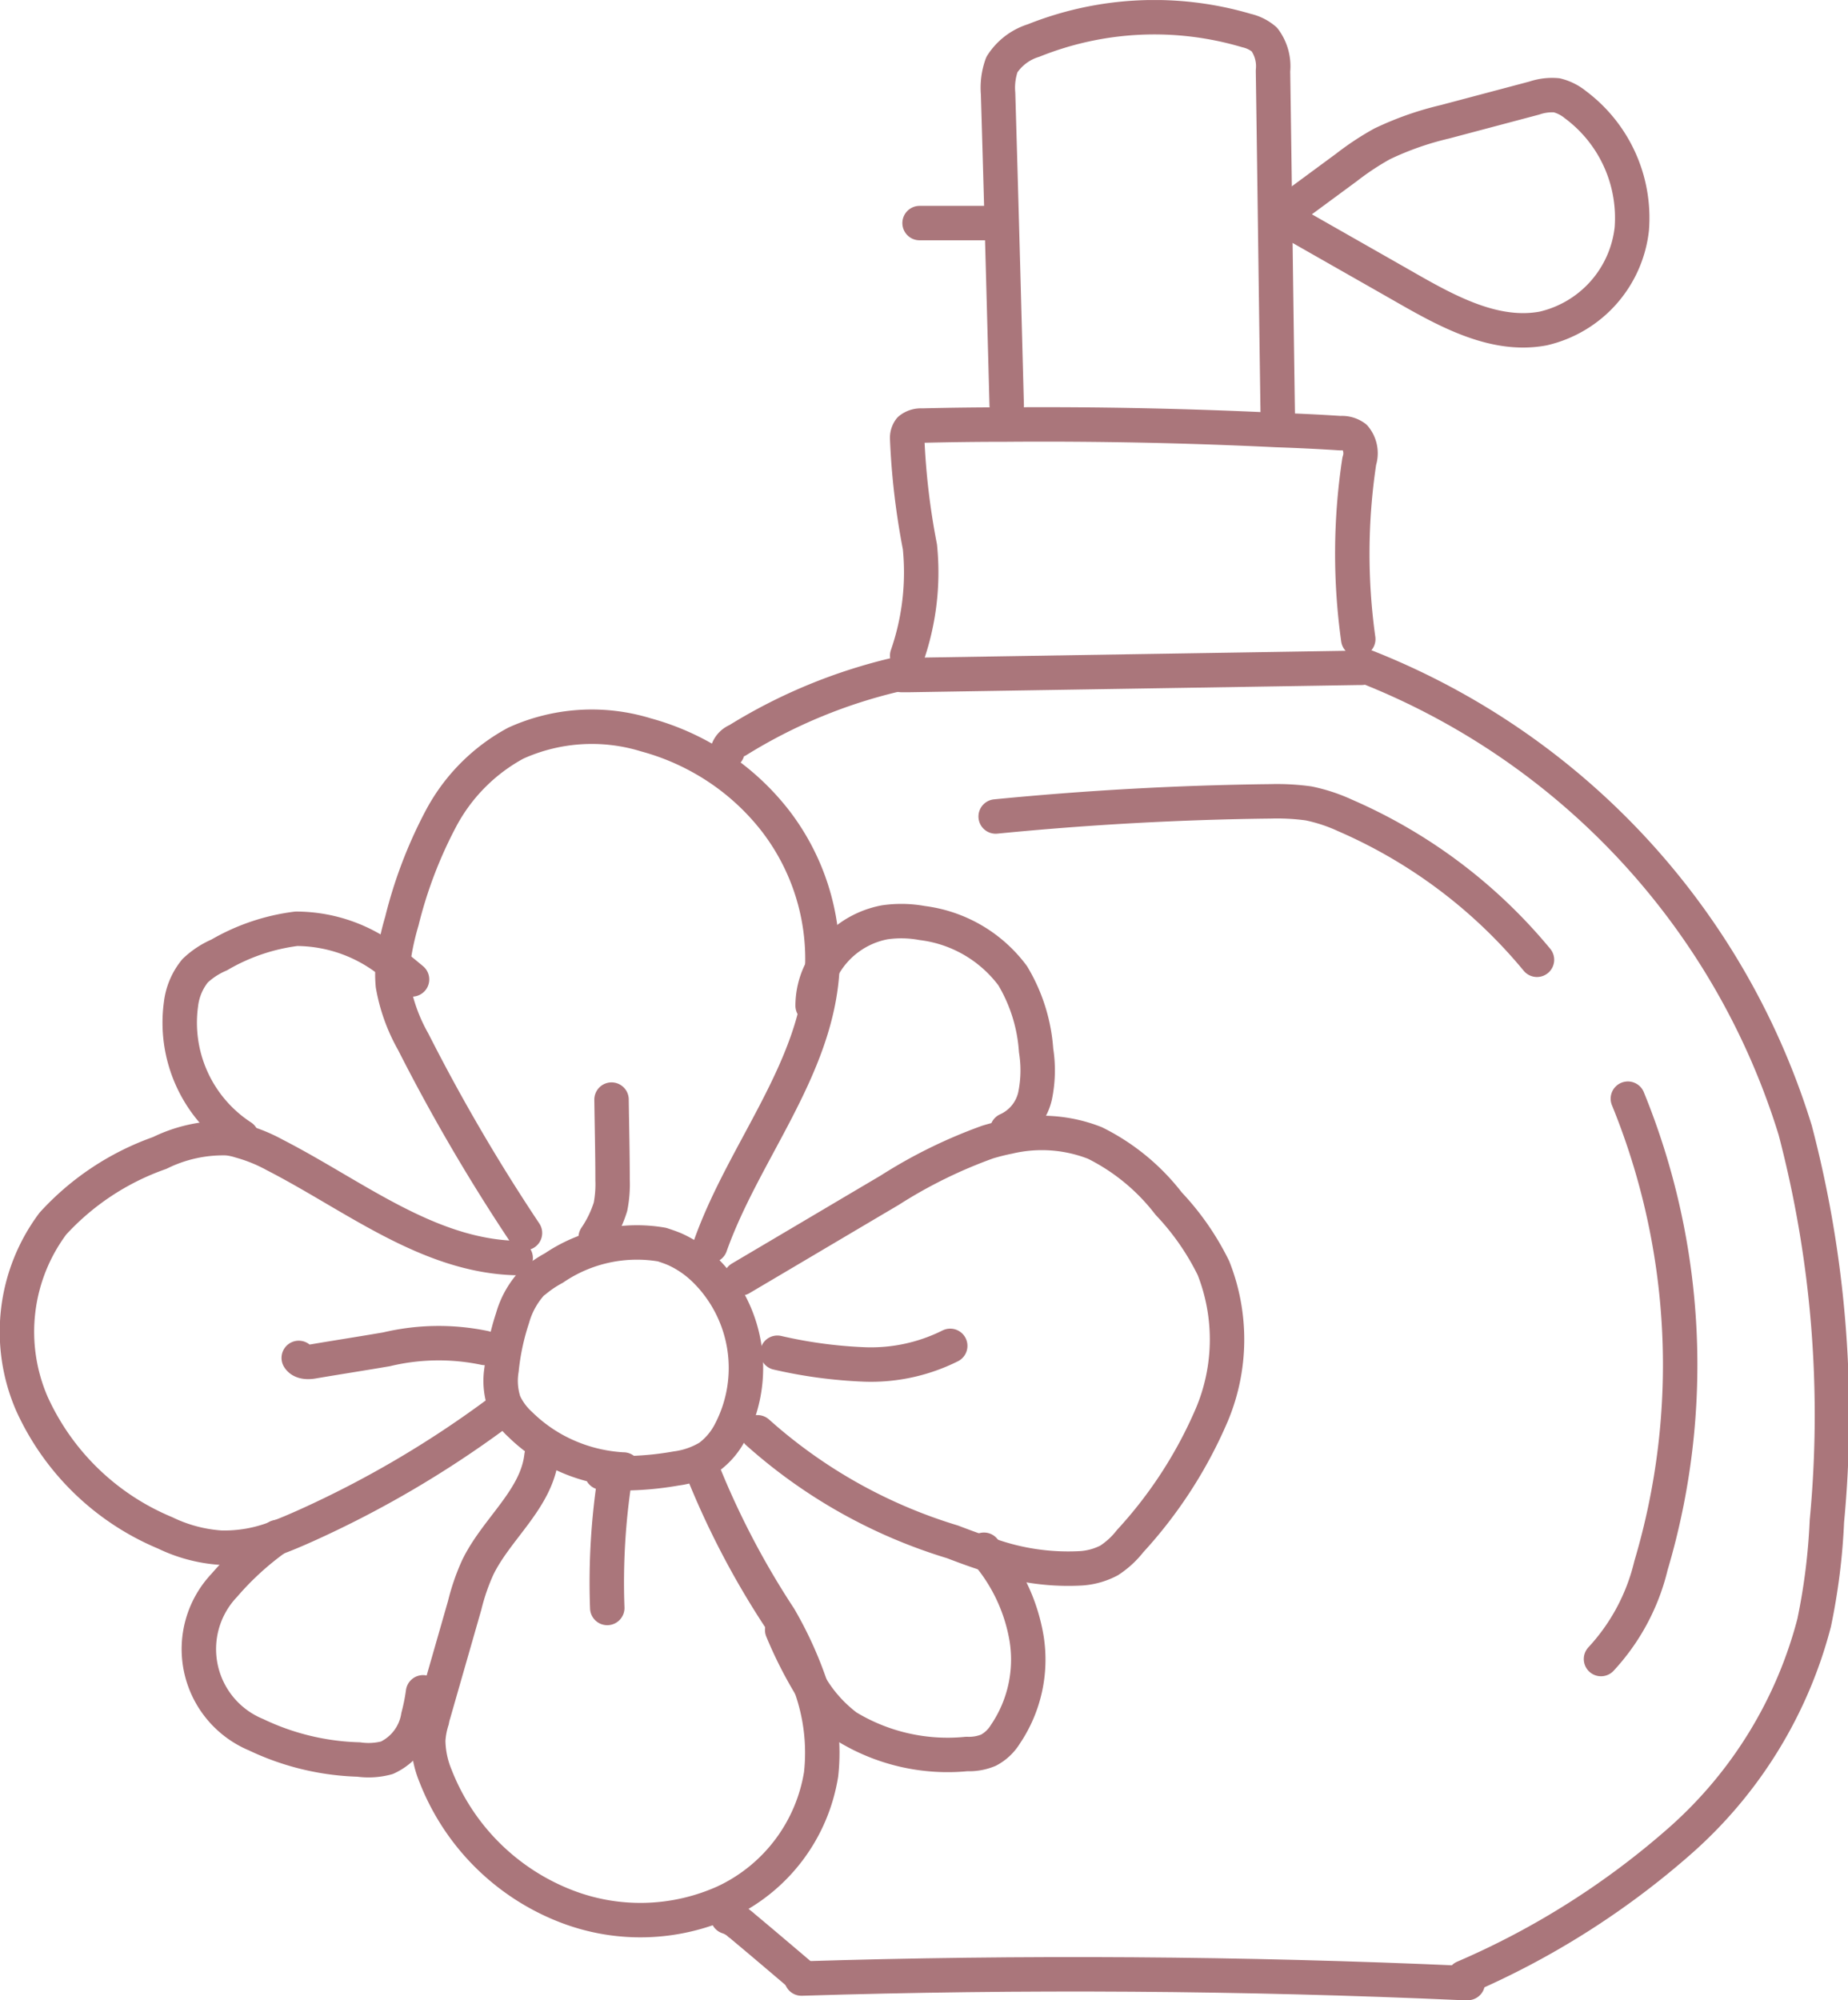 <?xml version="1.0" encoding="UTF-8"?> <svg xmlns="http://www.w3.org/2000/svg" xmlns:xlink="http://www.w3.org/1999/xlink" width="53.669" height="58.076" viewBox="0 0 53.669 58.076"><defs><clipPath id="clip-path"><rect id="Rectangle_289" data-name="Rectangle 289" width="53.669" height="58.076" transform="translate(0 0.001)" fill="none"></rect></clipPath></defs><g id="Group_7441" data-name="Group 7441" transform="translate(0 0)"><g id="Group_7440" data-name="Group 7440" clip-path="url(#clip-path)"><path id="Path_142842" data-name="Path 142842" d="M15.246,35.8A54.006,54.006,0,0,1,12,30.247a5.123,5.123,0,0,1-.59-1.64,3.21,3.21,0,0,1,0-.62,7.6,7.6,0,0,1,.26-1.24,13,13,0,0,1,1.12-2.95,5.327,5.327,0,0,1,2.19-2.22,5.349,5.349,0,0,1,3.78-.24,7.165,7.165,0,0,1,1.6.65,7.066,7.066,0,0,1,2.17,1.86,6.582,6.582,0,0,1,1.35,4.27v.04c-.17,2.9-2.28,5.28-3.25,8.01" fill="none" stroke="#aa767b" stroke-linecap="round" stroke-linejoin="round" stroke-width="1"></path><path id="Path_142843" data-name="Path 142843" d="M18.106,42.667h-.02a4.663,4.663,0,0,1-1.97-.56,4.547,4.547,0,0,1-1-.74,2,2,0,0,1-.39-.48,1.511,1.511,0,0,1-.09-.18,1.989,1.989,0,0,1-.07-.94,7.038,7.038,0,0,1,.32-1.5,2.522,2.522,0,0,1,.49-.93.752.752,0,0,1,.16-.15,3.31,3.31,0,0,1,.55-.37,4.288,4.288,0,0,1,3.14-.68c.12.04.24.08.36.13a3,3,0,0,1,.93.65,3.583,3.583,0,0,1,.26.29,4,4,0,0,1,.43,4.37,2.086,2.086,0,0,1-.62.73,2.448,2.448,0,0,1-.95.33,9.049,9.049,0,0,1-1.56.14c-.2,0-.4-.01-.6-.02" fill="none" stroke="#aa767b" stroke-linecap="round" stroke-linejoin="round" stroke-width="1"></path><path id="Path_142844" data-name="Path 142844" d="M17.3,35.927a3.327,3.327,0,0,0,.43-.89,3.421,3.421,0,0,0,.06-.78c0-.78-.02-1.55-.03-2.33" fill="none" stroke="#aa767b" stroke-linecap="round" stroke-linejoin="round" stroke-width="1"></path><path id="Path_142845" data-name="Path 142845" d="M22,41.587a15.008,15.008,0,0,0,5.66,3.18c.34.13.69.26,1.04.37a6.807,6.807,0,0,0,2.67.4,2.025,2.025,0,0,0,.84-.23,2.5,2.5,0,0,0,.61-.56,12.925,12.925,0,0,0,2.37-3.66,5.639,5.639,0,0,0,.05-4.27,7.554,7.554,0,0,0-1.3-1.87,6.152,6.152,0,0,0-2.14-1.76,4.217,4.217,0,0,0-2.51-.18q-.3.06-.6.15a14.216,14.216,0,0,0-2.85,1.4c-1.44.85-2.89,1.71-4.33,2.56" fill="none" stroke="#aa767b" stroke-linecap="round" stroke-linejoin="round" stroke-width="1"></path><path id="Path_142846" data-name="Path 142846" d="M22.576,39.277a13.607,13.607,0,0,0,2.54.34,5.144,5.144,0,0,0,2.48-.54" fill="none" stroke="#aa767b" stroke-linecap="round" stroke-linejoin="round" stroke-width="1"></path><path id="Path_142847" data-name="Path 142847" d="M23.6,29.2a2.256,2.256,0,0,1,.28-1.08,2.593,2.593,0,0,1,1.81-1.34,3.324,3.324,0,0,1,1.09.02,3.868,3.868,0,0,1,2.63,1.53,4.851,4.851,0,0,1,.68,2.17,3.658,3.658,0,0,1-.03,1.32,1.428,1.428,0,0,1-.81.99" fill="none" stroke="#aa767b" stroke-linecap="round" stroke-linejoin="round" stroke-width="1"></path><path id="Path_142848" data-name="Path 142848" d="M14.976,36.527c-2.56-.07-4.71-1.82-6.99-2.99a4.653,4.653,0,0,0-1.01-.41,1.8,1.8,0,0,0-.39-.08,4.172,4.172,0,0,0-1.95.43,7.628,7.628,0,0,0-3.1,2.05,5.247,5.247,0,0,0-.61,5.23,7.35,7.35,0,0,0,3.87,3.75,4.38,4.38,0,0,0,1.62.43,4.155,4.155,0,0,0,1.6-.28c.3-.11.6-.24.89-.37a30.114,30.114,0,0,0,5.48-3.21" fill="none" stroke="#aa767b" stroke-linecap="round" stroke-linejoin="round" stroke-width="1"></path><path id="Path_142849" data-name="Path 142849" d="M8.676,39.427c.08.13.28.13.43.1.71-.12,1.42-.23,2.12-.35a6.531,6.531,0,0,1,2.85-.04" fill="none" stroke="#aa767b" stroke-linecap="round" stroke-linejoin="round" stroke-width="1"></path><path id="Path_142850" data-name="Path 142850" d="M15.726,42.277c-.14,1.25-1.3,2.1-1.85,3.23a6.224,6.224,0,0,0-.38,1.1c-.3,1.05-.6,2.09-.9,3.14a1.462,1.462,0,0,0-.05.2,2.365,2.365,0,0,0-.11.59,2.776,2.776,0,0,0,.21,1.02,6.647,6.647,0,0,0,3.77,3.78,5.963,5.963,0,0,0,4.67-.13c.01,0,.01-.01.02-.01a4.964,4.964,0,0,0,2.74-3.68,5.7,5.7,0,0,0-.3-2.55,10.952,10.952,0,0,0-.91-2,24.129,24.129,0,0,1-2.22-4.24" fill="none" stroke="#aa767b" stroke-linecap="round" stroke-linejoin="round" stroke-width="1"></path><path id="Path_142851" data-name="Path 142851" d="M17.856,42.907a19.943,19.943,0,0,0-.22,3.78" fill="none" stroke="#aa767b" stroke-linecap="round" stroke-linejoin="round" stroke-width="1"></path><path id="Path_142852" data-name="Path 142852" d="M22.716,47.327a12,12,0,0,0,.83,1.64,4.054,4.054,0,0,0,1.05,1.17,5.639,5.639,0,0,0,3.48.79,1.47,1.47,0,0,0,.63-.11,1.273,1.273,0,0,0,.49-.46,3.864,3.864,0,0,0,.62-2.77,5.138,5.138,0,0,0-1.12-2.45c-.04-.05-.08-.09-.12-.14" fill="none" stroke="#aa767b" stroke-linecap="round" stroke-linejoin="round" stroke-width="1"></path><path id="Path_142853" data-name="Path 142853" d="M8.056,44.627a.4.4,0,0,0-.04.03,8.514,8.514,0,0,0-1.5,1.37,2.691,2.691,0,0,0,.92,4.34,7.382,7.382,0,0,0,2.98.72,2.047,2.047,0,0,0,.82-.05,1.6,1.6,0,0,0,.91-1.2,5.78,5.78,0,0,0,.14-.7" fill="none" stroke="#aa767b" stroke-linecap="round" stroke-linejoin="round" stroke-width="1"></path><path id="Path_142854" data-name="Path 142854" d="M11.966,28.437c-.18-.15-.36-.3-.56-.45a4.391,4.391,0,0,0-2.8-1.02,5.9,5.9,0,0,0-2.24.76,2.362,2.362,0,0,0-.7.46,1.878,1.878,0,0,0-.41.97,3.954,3.954,0,0,0,1.76,3.85" fill="none" stroke="#aa767b" stroke-linecap="round" stroke-linejoin="round" stroke-width="1"></path><path id="Path_142855" data-name="Path 142855" d="M21.136,55.657a.9.9,0,0,1,.34.2.7.7,0,0,1,.1.08c.54.45,1.08.91,1.61,1.36" fill="none" stroke="#aa767b" stroke-linecap="round" stroke-linejoin="round" stroke-width="1"></path><path id="Path_142856" data-name="Path 142856" d="M21.126,21.817a.485.485,0,0,1,.29-.32,15.4,15.4,0,0,1,4.65-1.92" fill="none" stroke="#aa767b" stroke-linecap="round" stroke-linejoin="round" stroke-width="1"></path><path id="Path_142857" data-name="Path 142857" d="M26.186,19.6h.17l13.1-.21h.09" fill="none" stroke="#aa767b" stroke-linecap="round" stroke-linejoin="round" stroke-width="1"></path><path id="Path_142858" data-name="Path 142858" d="M39.676,19.357a21.155,21.155,0,0,1,12.46,13.46,32.56,32.56,0,0,1,.92,11.35,18.3,18.3,0,0,1-.37,2.95,12.7,12.7,0,0,1-3.86,6.3,23.61,23.61,0,0,1-6.31,4" fill="none" stroke="#aa767b" stroke-linecap="round" stroke-linejoin="round" stroke-width="1"></path><path id="Path_142859" data-name="Path 142859" d="M28.916,23.707c2.65-.26,5.32-.41,7.99-.44a6.7,6.7,0,0,1,1.1.06,4.881,4.881,0,0,1,1.06.35,14.928,14.928,0,0,1,5.57,4.19" fill="none" stroke="#aa767b" stroke-linecap="round" stroke-linejoin="round" stroke-width="1"></path><path id="Path_142860" data-name="Path 142860" d="M47.276,31.9a20.437,20.437,0,0,1,.67,13.56,6.053,6.053,0,0,1-1.45,2.71" fill="none" stroke="#aa767b" stroke-linecap="round" stroke-linejoin="round" stroke-width="1"></path><path id="Path_142861" data-name="Path 142861" d="M26.346,19.037a7.379,7.379,0,0,0,.37-3.16,21,21,0,0,1-.37-3.14.412.412,0,0,1,.08-.27.507.507,0,0,1,.35-.11q1.23-.03,2.46-.03,3.915-.03,7.85.16c.61.02,1.23.05,1.84.09a.629.629,0,0,1,.42.12.727.727,0,0,1,.13.69,17.912,17.912,0,0,0-.03,5.17" fill="none" stroke="#aa767b" stroke-linecap="round" stroke-linejoin="round" stroke-width="1"></path><path id="Path_142862" data-name="Path 142862" d="M29.236,11.767c-.08-3.02-.16-6.03-.25-9.05a1.97,1.97,0,0,1,.11-.84,1.675,1.675,0,0,1,.92-.7A9.431,9.431,0,0,1,36.2.887a1.217,1.217,0,0,1,.52.26,1.3,1.3,0,0,1,.25.91c.05,3.37.09,6.74.14,10.11" fill="none" stroke="#aa767b" stroke-linecap="round" stroke-linejoin="round" stroke-width="1"></path><line id="Line_187" data-name="Line 187" x1="1.92" transform="translate(26.706 6.477)" fill="none" stroke="#aa767b" stroke-linecap="round" stroke-linejoin="round" stroke-width="1"></line><path id="Path_142863" data-name="Path 142863" d="M37.4,6.117l1.71-1.26a7.975,7.975,0,0,1,1.03-.68,8.937,8.937,0,0,1,1.82-.64l2.6-.69a1.6,1.6,0,0,1,.65-.08,1.375,1.375,0,0,1,.54.27,4.1,4.1,0,0,1,1.64,3.61,3.346,3.346,0,0,1-2.57,2.89c-1.37.26-2.72-.46-3.93-1.15-1.05-.6-2.11-1.2-3.16-1.8" fill="none" stroke="#aa767b" stroke-linecap="round" stroke-linejoin="round" stroke-width="1"></path><path id="Path_142864" data-name="Path 142864" d="M23.276,57.447q9.615-.3,19.23.13h.12" fill="none" stroke="#aa767b" stroke-linecap="round" stroke-linejoin="round" stroke-width="1"></path></g></g></svg> 